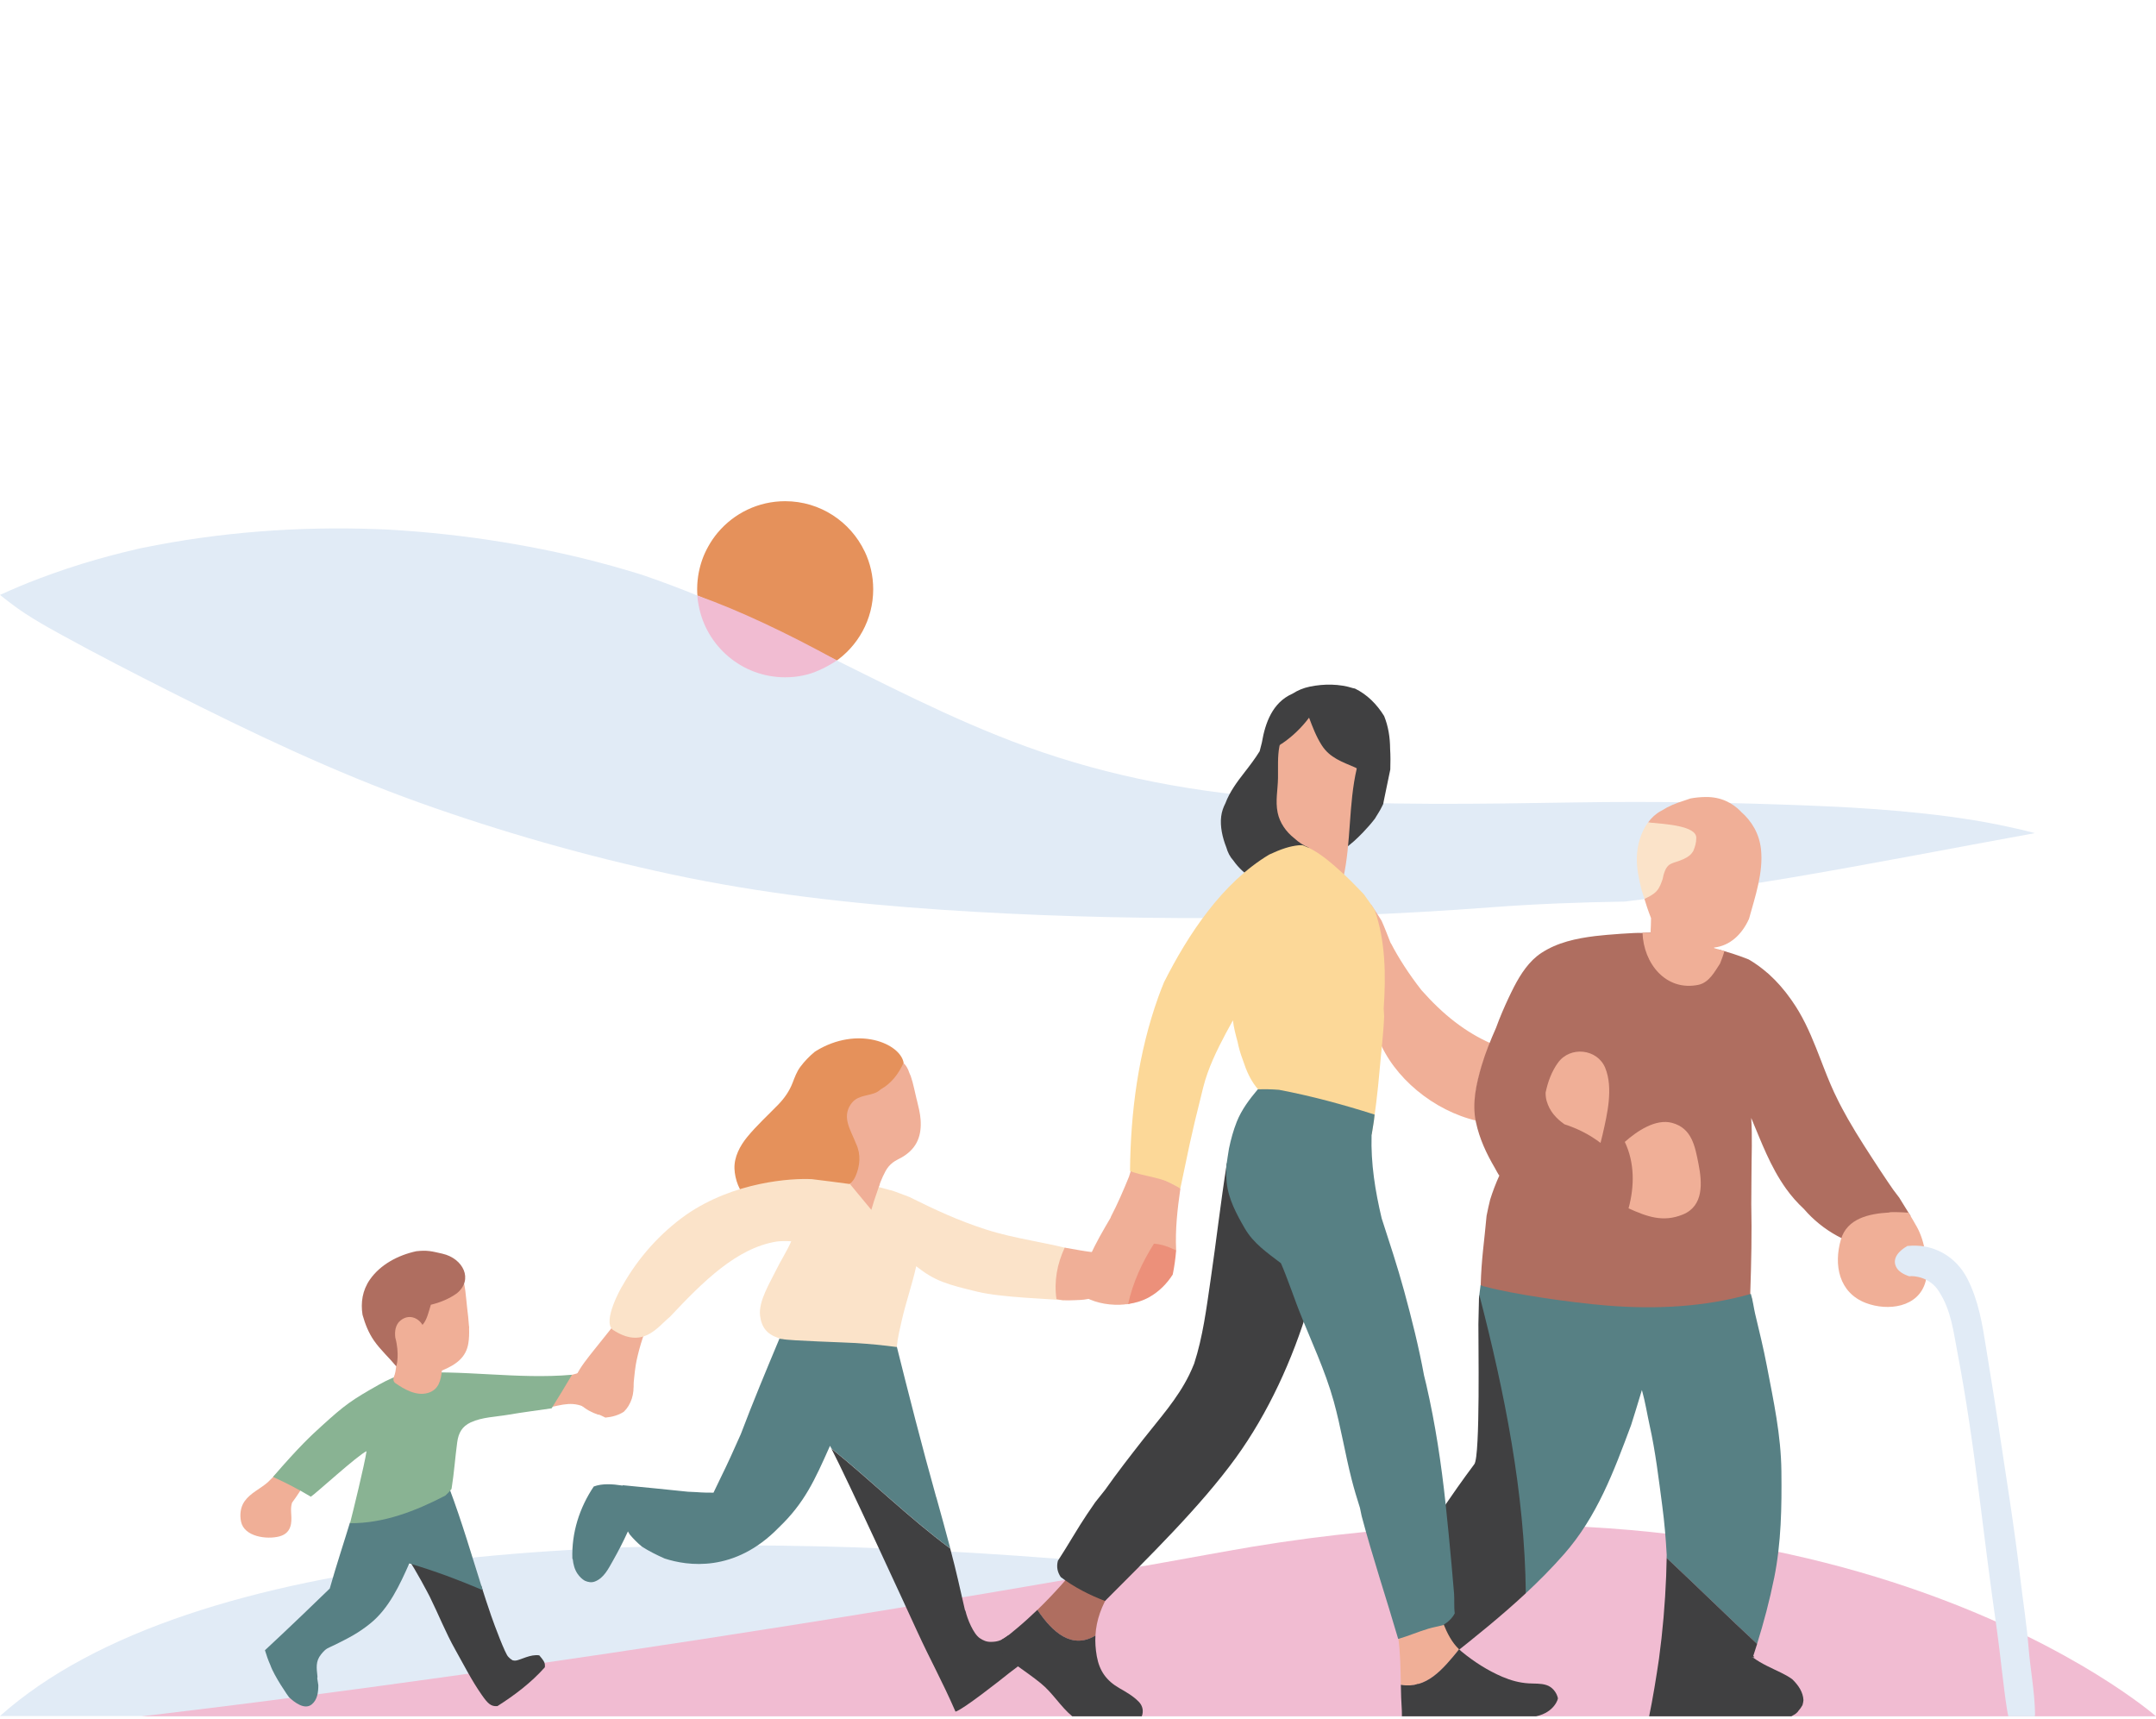 <svg width="740" height="590" viewBox="0 0 740 590" fill="none" xmlns="http://www.w3.org/2000/svg">
<g clip-path="url(#clip0_3316_29319)">
<path d="M296.777 189.263C291.924 179.062 281.528 172 269.485 172C260.209 172 251.916 176.182 246.373 182.761C246.356 182.778 246.339 182.804 246.321 182.821C246.071 183.115 245.83 183.416 245.597 183.727C245.546 183.796 245.494 183.856 245.442 183.925C245.227 184.201 245.028 184.486 244.821 184.779C244.753 184.882 244.684 184.977 244.615 185.072C244.425 185.339 244.253 185.615 244.071 185.891C243.994 186.012 243.916 186.133 243.839 186.262C243.675 186.529 243.52 186.788 243.365 187.064C243.278 187.21 243.201 187.348 243.115 187.495C242.968 187.754 242.83 188.012 242.692 188.28C242.606 188.435 242.528 188.599 242.442 188.762C242.313 189.012 242.192 189.271 242.072 189.53C241.994 189.702 241.908 189.883 241.83 190.056C241.718 190.306 241.615 190.565 241.503 190.815C241.425 191.004 241.347 191.194 241.278 191.392C241.184 191.642 241.089 191.892 241.003 192.143C240.934 192.349 240.865 192.556 240.796 192.763C240.718 193.013 240.632 193.255 240.563 193.505C240.494 193.729 240.434 193.945 240.373 194.169C240.304 194.41 240.244 194.652 240.184 194.893C240.123 195.135 240.072 195.367 240.02 195.609C239.968 195.842 239.916 196.074 239.865 196.307C239.813 196.566 239.77 196.825 239.727 197.075C239.692 197.299 239.649 197.523 239.615 197.747C239.572 198.023 239.537 198.308 239.511 198.592C239.485 198.799 239.46 199.006 239.434 199.222C239.399 199.541 239.382 199.868 239.356 200.196C239.347 200.369 239.33 200.541 239.322 200.713C239.296 201.214 239.287 201.722 239.287 202.222C239.287 202.998 239.322 203.757 239.382 204.516C239.632 204.619 239.873 204.732 240.123 204.835C256.002 211.664 271.778 218.631 286.346 227.297C294.407 221.873 299.708 212.664 299.708 202.222C299.708 197.583 298.656 193.194 296.794 189.263H296.777Z" fill="#E5915B"/>
<path d="M240.107 204.826C239.857 204.723 239.615 204.611 239.365 204.507C239.451 205.568 239.581 206.62 239.762 207.646C239.839 206.697 239.96 205.758 240.098 204.826H240.107Z" fill="#F1BCD2"/>
<path d="M613.02 301.461C594.624 304.556 576.168 307.186 557.659 309.402C542.375 309.643 527.1 310.213 511.807 311.368C480.058 313.774 448.222 314.998 416.387 315.076C384.689 315.153 353.311 314.248 322.958 312.196C291.95 310.1 261.235 306.617 230.814 300.133C201.073 293.795 171.798 285.388 144.376 275.593C114.661 264.987 86.257 251.406 58.119 237.205C45.758 230.97 33.413 224.624 21.275 217.959C17.956 216.139 14.655 214.294 11.422 212.311C11.422 212.311 8.129 210.19 8.793 210.655C7.681 209.905 6.56 209.155 5.474 208.362C3.612 207.008 1.784 205.611 0 204.163C4.414 202.153 8.888 200.256 13.431 198.549C19.819 196.143 26.293 193.962 32.861 192.091C35.922 191.22 38.999 190.375 42.085 189.616C43.637 189.237 45.189 188.849 46.749 188.495C47.171 188.4 47.49 188.323 47.749 188.262C48.008 188.211 48.344 188.142 48.783 188.047C75.352 182.597 102.601 180.571 129.695 181.597C130.704 181.632 131.712 181.675 132.721 181.718C132.937 181.726 133.178 181.744 133.48 181.761C135.1 181.856 136.712 181.951 138.333 182.071C141.557 182.304 144.772 182.554 147.988 182.873C154.35 183.494 160.703 184.236 167.022 185.184C179.78 187.09 192.47 189.573 204.952 192.85C208.314 193.738 211.676 194.652 215.012 195.643C216.426 196.066 217.831 196.48 219.236 196.92C219.754 197.083 220.116 197.195 220.357 197.264C220.59 197.342 220.866 197.437 221.202 197.558C227.495 199.722 233.727 202.059 239.882 204.594C252.649 209.862 265.14 215.743 277.519 221.839C302.114 233.945 326.484 246.853 352.294 256.226C381.353 266.789 411.24 272.187 442.059 274.273C474.954 276.507 507.859 275.886 540.798 275.377C567.883 274.954 594.874 275.394 621.934 276.498C624.684 276.61 627.442 276.731 630.192 276.86C630.813 276.895 631.503 276.929 631.744 276.938C633.071 277.007 634.39 277.084 635.718 277.162C641.14 277.49 646.554 277.86 651.959 278.352C663.381 279.387 674.795 280.775 686.044 283.051C690.199 283.896 694.346 284.827 698.449 285.914C669.967 291.087 641.554 296.658 613.003 301.469L613.02 301.461Z" fill="#E1EBF6"/>
<path d="M239.365 204.378C239.374 205.473 239.624 206.706 239.779 207.655C242.339 221.753 254.667 232.436 269.494 232.436C269.951 232.436 270.408 232.419 270.864 232.402C270.977 232.402 271.089 232.393 271.209 232.384C271.64 232.358 272.071 232.324 272.502 232.289C272.614 232.281 272.718 232.264 272.83 232.255C273.158 232.22 273.494 232.177 273.821 232.126C273.976 232.108 274.123 232.083 274.27 232.057C274.649 231.996 275.028 231.927 275.407 231.85C275.571 231.815 275.744 231.781 275.907 231.746C276.183 231.686 276.451 231.626 276.718 231.557C276.864 231.522 277.02 231.488 277.166 231.444H277.175C280.485 230.574 284.485 228.513 287.252 226.65C269.908 217.114 253.382 209.336 239.365 204.378Z" fill="#F1BCD2"/>
<path d="M683.182 588.896C607.219 561.925 131.454 471.835 0 588.896H683.182Z" fill="#E1EBF6"/>
<path d="M48.533 589H740C740 589 631.925 493.961 420.111 532.496C208.305 571.039 48.524 589 48.524 589H48.533Z" fill="#F1BCD2"/>
<path d="M506.566 383.177C505.928 378.159 506.531 373.158 507.919 368.312C508.678 365.682 509.471 363.078 510.505 360.543C510.635 360.224 511.229 358.896 511.669 358.051C507.419 356.171 503.445 353.809 499.437 350.748C495.221 347.531 491.428 343.798 487.902 339.823C483.644 334.39 479.98 328.717 477.394 323.681C477.377 323.698 477.368 323.724 477.351 323.741C476.092 320.586 475.239 318.283 474.179 315.947C473.023 314.093 471.851 312.265 470.627 310.463C469.748 310.532 468.291 309.471 467.73 310.204C467.92 310.687 468.11 311.17 468.299 311.653C468.049 311.911 467.955 312.291 468.153 312.739C468.989 314.619 469.851 316.49 470.73 318.352C471.722 320.577 472.713 322.819 473.756 325.026C472.963 324.906 472.084 325.552 472.187 326.432C471.886 326.639 471.644 326.932 471.558 327.268C470.274 332.433 471.006 338.081 471.411 343.324C471.687 346.876 472.144 350.696 474.084 353.671C474.118 354.016 474.153 354.369 474.187 354.714C473.42 354.835 472.739 355.516 473.101 356.447C478.256 369.804 492.109 381.203 506.876 384.626C506.747 384.152 506.643 383.669 506.574 383.169L506.566 383.177Z" fill="#F0AF97"/>
<path d="M651.743 410.847C650.424 409.192 649.192 407.459 648.019 405.682C647.106 404.355 646.209 403.009 645.347 401.681C641.537 395.844 637.709 390.058 634.278 384.031C633.615 382.867 632.977 381.694 632.347 380.522C632.089 380.03 631.822 379.547 631.572 379.047C631.365 378.642 631.158 378.245 630.959 377.84C630.468 376.857 629.977 375.865 629.511 374.856C629.141 374.046 628.778 373.235 628.425 372.416C628.339 372.218 628.253 372.011 628.166 371.813C627.847 371.062 627.528 370.304 627.227 369.554C627.21 369.502 627.184 369.45 627.166 369.407C626.813 368.545 626.477 367.682 626.141 366.82C626.08 366.674 626.029 366.527 625.968 366.38C625.649 365.57 625.339 364.768 625.029 363.957C622.796 358.197 620.563 352.446 617.408 347.109C617.063 346.522 616.701 345.936 616.331 345.358C615.865 344.634 615.382 343.927 614.891 343.22C614.77 343.047 614.649 342.875 614.529 342.711C614.029 342.013 613.52 341.323 612.994 340.65C612.96 340.607 612.917 340.556 612.882 340.512C612.374 339.866 611.856 339.245 611.322 338.624C611.21 338.495 611.098 338.365 610.986 338.236C610.408 337.581 609.813 336.934 609.201 336.313C609.175 336.287 609.15 336.261 609.124 336.236C608.512 335.615 607.882 335.011 607.236 334.425C607.167 334.364 607.107 334.304 607.038 334.244C606.908 334.123 606.779 334.002 606.641 333.882C606.641 333.882 606.632 333.882 606.624 333.899C604.641 332.166 602.512 330.596 600.21 329.268C596.452 327.76 592.762 326.604 589.624 325.828C589.598 325.957 589.564 326.104 589.538 326.251C586.495 324.604 583.581 323.181 580.09 322.37C579.564 322.25 579.03 322.146 578.495 322.051C578.03 321.896 577.556 321.741 577.081 321.612C574.607 320.948 570.28 319.853 567.34 320.404C567.34 320.292 567.34 320.18 567.332 320.068C565.97 320.068 564.608 320.094 563.246 320.172C562.013 319.999 551.573 320.732 547.548 321.232C541.005 322.043 534.548 323.396 528.97 327.078C524.867 329.786 521.988 334.175 519.686 338.598C519.678 338.607 519.66 338.624 519.652 338.633C519.626 338.693 519.6 338.753 519.574 338.822C518.953 340.021 518.376 341.228 517.824 342.392C516.316 345.591 514.781 349.126 513.471 352.757C511.626 356.947 509.876 361.181 508.566 365.578C506.712 371.778 505.187 378.573 506.566 385.048C507.79 390.791 510.178 395.904 513.143 400.94C513.471 401.5 514.307 403.165 514.617 403.432C513.367 406.165 512.342 408.89 511.462 411.684C511.005 413.52 510.609 415.357 510.238 417.211C509.428 426.273 508.462 431.964 508.221 441.044C508.29 441.32 508.799 444.984 508.885 445.252C508.885 445.424 508.885 445.597 508.893 445.769C508.962 445.795 509.031 445.804 509.1 445.829C509.186 446.054 509.264 446.295 509.359 446.511C510.695 449.416 514.695 448.778 515.523 446.562C520.126 447.278 525.195 447.14 529.85 447.252C535.936 447.399 541.962 447.873 548.022 448.365C559.72 449.313 571.857 449.408 583.581 449.02C586.176 448.934 588.659 448.787 591.262 448.822C592.788 448.847 595.357 449.037 596.822 448.356C597.365 448.106 597.848 447.925 598.288 447.778C598.288 447.83 598.271 447.89 598.262 447.942C597.969 449.675 600.65 450.175 600.943 448.442C601.046 447.839 601.124 447.235 601.202 446.631C601.245 446.502 601.27 446.338 601.27 446.131C601.288 446.019 601.296 445.898 601.305 445.778C600.943 445.2 600.719 444.484 600.745 443.596C601.089 433.447 601.314 423.29 601.089 413.15C601.133 409.813 601.158 406.476 601.158 403.147C601.158 396.775 601.495 390.127 601.064 383.66C604.581 391.998 607.607 400.336 613.012 407.916C614.865 410.511 616.925 412.831 619.167 414.909C625.477 422.281 634.933 427.653 644.545 428.515C646.692 428.705 647.235 425.816 645.149 425.23C644.951 425.178 644.761 425.118 644.563 425.066C644.882 424.885 645.209 424.695 645.528 424.488C647.14 423.445 647.218 421.746 646.502 420.444V420.375C646.847 420.824 647.235 421.281 647.631 421.738C648.209 421.557 648.778 421.35 649.356 421.117C650.252 420.755 651.062 420.738 651.769 420.936C653.157 419.798 654.493 418.599 655.786 417.349C654.468 415.167 653.105 413.029 651.778 410.865L651.743 410.847Z" fill="#AF6E60"/>
<path d="M104.214 502.61C103.826 502.308 103.291 502.213 102.86 502.567C102.455 502.222 101.852 502.084 101.377 502.429C100.981 502.713 100.593 503.015 100.214 503.325C100.162 503.248 100.093 503.179 100.024 503.118C100.024 502.317 99.136 501.765 98.403 502.023C96.584 504.188 92.128 508.43 91.972 508.628C89.352 510.956 85.99 512.302 83.921 515.233C82.516 517.234 82.249 519.864 82.731 522.183C83.826 527.434 91.628 528.383 95.869 527.271C98.136 526.676 99.472 525.279 99.877 523.011C100.127 521.597 99.972 520.019 99.903 518.596C99.852 517.467 99.972 516.578 100.239 515.69C101.972 513.397 103.489 510.887 105.076 508.534C105.377 508.085 105.351 507.542 105.136 507.119C105.265 506.921 105.403 506.714 105.532 506.516C105.843 506.042 105.653 505.49 105.274 505.136C105.455 504.834 105.645 504.533 105.817 504.231C106.377 503.274 105.136 502.092 104.214 502.601V502.61Z" fill="#F0AF97"/>
<path d="M430.222 405.001C430.222 405.001 430.257 404.932 430.274 404.889C430.257 404.906 430.24 404.924 430.222 404.941C429.334 405.95 428.714 406.924 428.248 407.898C428.197 408.597 428.119 409.295 428.059 409.994C428.765 408.321 429.481 406.648 430.214 404.993L430.222 405.001Z" fill="#404041"/>
<path d="M442.042 302.443C441.938 302.021 441.619 301.642 441.059 301.538C437.947 300.934 435.025 300.124 432.352 298.77C436.671 298.141 440.826 296.321 444.637 294.054C444.8 294.105 444.981 294.123 445.197 294.097C447.481 293.786 449.731 293.519 451.912 293.114C451.809 294.45 452.714 295.45 453.774 296.054C453.895 296.123 454.024 296.132 454.154 296.114C454.335 296.002 454.524 295.899 454.705 295.787C454.723 295.752 454.757 295.735 454.774 295.701C454.886 295.468 454.998 295.235 455.11 295.002C455.05 295.226 455.016 295.425 454.981 295.623C455.645 295.218 456.3 294.812 456.947 294.39C457.214 294.209 457.481 294.028 457.748 293.847C458.016 292.915 458.291 291.984 458.533 291.044C459.386 290.63 460.205 290.148 460.998 289.578C461.041 289.673 461.11 289.76 461.179 289.846C460.291 291.027 459.395 292.191 458.481 293.355C459.972 292.346 461.455 291.32 462.886 290.225C463.395 289.794 464.619 288.777 464.843 288.57C465.869 287.612 466.895 286.647 467.852 285.629C469.127 284.276 470.386 282.905 471.524 281.43C471.679 281.223 471.817 281.059 471.929 280.913C472.015 280.766 472.119 280.602 472.239 280.395C472.964 279.214 473.739 278.033 474.334 276.774C474.507 276.412 474.645 276.136 474.757 275.912C474.791 275.653 474.86 275.273 474.981 274.73C475.782 271.074 476.412 267.565 477.188 264.081C477.265 261.701 477.274 259.313 477.127 256.95C477.101 253.053 476.507 249.285 475.076 245.732C472.55 241.654 469.248 238.343 465.059 236.299C464.869 236.256 464.679 236.221 464.49 236.187C459.757 234.661 454.473 234.635 449.585 235.635C447.318 236.101 445.369 236.937 443.662 238.041C443.602 238.067 443.55 238.093 443.49 238.118C436.783 241.128 434.275 248 433.111 254.829C432.844 255.829 432.585 256.838 432.344 257.821C430.758 260.374 428.921 262.788 427.085 265.142C424.628 268.289 422.042 271.79 420.611 275.627C419.887 277.032 419.344 278.533 419.146 280.18C418.715 283.655 419.594 287.483 420.896 290.768C421.379 292.502 422.172 294.062 423.327 295.321C426.973 300.521 432.982 304.202 439.257 304.168C440.128 303.539 441.059 302.961 442.025 302.443H442.042ZM453.042 292.881C453.516 292.777 453.998 292.665 454.464 292.536C454.223 293.122 453.973 293.709 453.731 294.295C453.085 293.829 452.955 293.355 453.042 292.872V292.881Z" fill="#404041"/>
<path d="M465.705 263.702C465.541 263.598 465.378 263.486 465.188 263.409C460.731 261.469 456.455 260.115 453.68 255.786C451.774 252.82 450.542 249.561 449.309 246.293C446.671 249.802 443.55 252.786 439.982 255.2C439.766 255.278 439.576 255.398 439.421 255.579C439.344 255.622 439.275 255.683 439.197 255.726C439.197 255.795 439.197 255.864 439.197 255.933C439.163 256.01 439.137 256.097 439.12 256.183C438.456 259.623 438.697 263.486 438.645 266.987C438.585 271.074 437.697 274.851 438.525 278.886C439.232 282.353 441.404 285.465 444.257 287.69C445.714 289.044 447.395 290.148 449.18 290.88C449.033 291.191 448.878 291.501 448.714 291.803C447.688 293.683 446.361 295.235 445.059 296.908C444.335 297.848 445.611 298.925 446.438 298.098C447.542 296.994 448.361 295.744 449.024 294.424C453.542 295.701 457.429 298.296 461.059 301.305C463.791 288.975 462.809 276.032 465.688 263.702H465.705Z" fill="#F0AF97"/>
<path d="M315.975 384.247C315.82 382.082 315.277 379.892 314.751 377.745C314.699 377.555 314.648 377.374 314.596 377.185C313.941 374.598 313.492 371.865 312.596 369.312C312.441 368.907 312.268 368.51 312.087 368.131C311.656 366.725 310.958 365.441 309.691 364.492C309.648 364.458 309.596 364.432 309.553 364.406C309.536 364.38 309.51 364.354 309.493 364.328C308.725 363.294 306.932 364.044 307.243 365.251H307.225C307.019 365.001 306.812 364.759 306.605 364.518C305.553 363.345 303.519 364.742 304.562 365.924C301.846 367.527 299.407 369.511 296.967 371.494C296.217 371.959 295.493 372.442 294.777 372.916C294.131 372.899 293.484 372.873 292.821 372.804C286.235 372.166 286.571 382.807 286.053 386.661C285.898 387.799 287.122 388.325 287.898 387.946C287.769 391.015 287.666 394.085 287.579 397.155C287.519 399.491 286.778 402.785 287.812 404.941C288.424 406.226 292.579 406.372 293.734 406.579C295.639 406.924 298.001 407.433 300.096 407.528C299.639 408.442 299.183 409.339 298.708 410.218C298.26 411.054 299.208 411.486 300.217 411.417C300.441 410.735 300.682 410.054 300.924 409.382C301.708 406.803 302.665 404.268 303.907 401.966C304.605 400.673 305.441 399.733 306.432 398.974C306.458 398.888 307.648 398.146 308.2 397.879C308.286 397.836 308.381 397.784 308.467 397.741C309.027 397.457 309.587 397.163 310.139 396.81C314.794 393.844 316.363 389.636 315.975 384.247Z" fill="#F0AF97"/>
<path d="M280.105 360.664C279.933 360.767 279.778 360.879 279.605 360.983C277.76 362.509 276.097 364.242 274.709 366.105C273.467 367.769 272.761 369.735 272.019 371.649C270.95 374.417 269.278 376.831 267.226 378.961C263.597 382.72 259.77 386.161 256.451 390.214C253.985 393.223 251.951 397.043 252.089 401.044C252.218 404.596 253.727 409.123 256.632 411.503C256.649 411.58 256.692 411.667 256.761 411.744C260.149 415.599 266.459 414.719 270.916 413.848C273.261 413.391 275.657 412.701 278.01 411.839C278.123 412.219 278.416 412.512 278.959 412.546C279.062 412.546 279.174 412.546 279.278 412.546C279.278 412.546 279.278 412.546 279.286 412.546C280.502 412.598 281.691 412.546 282.855 412.443C282.648 410.899 283.355 409.347 285.347 408.89C288.622 408.123 292.096 407.123 293.588 403.777C295.234 400.086 295.527 396.129 293.855 392.593C292.157 388.058 288.864 383.66 291.967 379.039C293.95 376.081 296.872 376.236 299.872 375.253C300.898 374.917 301.639 374.443 302.312 373.822C305.777 371.916 308.363 368.691 310.148 364.708C308.975 358.077 294.372 351.938 280.097 360.655L280.105 360.664Z" fill="#E5915B"/>
<path d="M321.346 513.854C316.389 496.16 311.881 478.466 307.432 460.643C306.769 457.996 303.019 459.108 303.062 461.54C299.812 459.841 294.424 460.221 291.476 460.091C286.355 459.876 281.261 459.358 276.2 458.582C274.011 458.255 271.64 457.944 269.399 458.203C268.994 457.789 268.226 457.711 267.942 458.401L267.873 458.565C267.701 458.712 267.623 458.919 267.632 459.143C263.046 470.102 258.459 481.079 254.253 492.202C253.098 494.815 251.934 497.41 250.744 500.006C248.21 505.533 247.52 506.662 244.891 512.258C239.451 512.241 241.529 512.138 236.107 511.931C228.65 511.155 221.202 510.404 213.745 509.697C213.728 509.741 213.719 509.784 213.711 509.827C210.185 509.275 206.702 509.051 203.797 510.137C198.857 517.484 196.159 526.046 196.452 534.91C196.495 534.962 196.53 535.013 196.582 535.057C196.771 536.867 197.22 538.635 198.228 540.092C198.995 541.196 199.84 541.972 200.719 542.472C201.849 542.981 203.012 543.179 204.125 542.765C207.237 541.601 208.762 538.445 210.314 535.721C212.202 532.392 213.943 529.012 215.521 525.546C215.71 525.891 215.909 526.236 216.124 526.572C217.409 528.124 218.805 529.504 220.288 530.745C222.753 532.332 225.409 533.651 228.115 534.85C235.9 537.393 252.106 539.859 267.304 524.218C276.192 515.733 279.7 507.766 284.709 496.556C284.769 496.427 284.821 496.298 284.881 496.168C285.028 496.444 285.2 496.755 285.381 497.108C299.174 508.249 311.975 520.872 326.173 531.409C324.613 525.537 323.01 519.674 321.372 513.836L321.346 513.854Z" fill="#578084"/>
<path d="M356.112 562.382C355.923 561.804 355.535 561.235 354.897 560.683C352.621 558.717 349.104 560.192 346.759 561.054C346.466 561.166 346.164 561.278 345.854 561.399C344.104 562.649 342.871 563.46 340.07 563.46C338.518 563.46 337.527 562.994 336.32 562.209C334.07 560.735 331.992 555.458 331.432 553.035C331.38 552.819 331.294 552.647 331.191 552.509C329.139 543.662 328.475 540.222 326.148 531.435C311.95 520.898 299.148 508.275 285.355 497.134C290.709 507.43 311.036 551.638 314.622 559.459C319.691 570.513 323.087 576.256 327.958 587.405C330.553 586.663 342.914 576.937 346.518 574.048C348.19 572.712 350.388 571.211 352.302 569.556C354.776 567.952 356.707 566.331 356.259 562.839C356.233 562.666 356.181 562.52 356.112 562.373V562.382Z" fill="#404041"/>
<path d="M217.297 474.414C216.556 469.973 214.366 467.015 211.177 465.222C211.047 465.274 210.909 465.325 210.763 465.36C209.737 465.601 208.711 465.834 207.694 466.05C208.047 467.998 207.375 470.05 205.254 470.352C204.97 470.395 204.677 470.447 204.392 470.49C204.763 469.913 205.125 469.326 205.47 468.731C206.194 467.515 207.478 465.687 207.246 464.178C207.125 463.394 206.513 462.695 205.659 462.747C205.53 462.747 205.409 462.79 205.297 462.816C206.711 464.834 206.461 468.266 203.418 469.404C200.892 470.352 198.341 471.378 195.711 471.947C194.349 473.637 192.858 475.25 191.505 476.966C190.134 478.699 188.772 480.441 187.41 482.183C187.168 482.536 186.927 482.89 186.694 483.252C187.048 483.235 187.41 483.209 187.763 483.191C192.953 482.131 196.91 480.501 202.108 483.666C202.763 484.062 206.556 485.89 207.789 486.494C210.125 486.287 212.332 485.657 214.116 484.485C216.538 482.183 217.926 478.207 217.297 474.405V474.414Z" fill="#F0AF97"/>
<path d="M218.115 456.677C217.771 456.565 219.762 454.599 218.133 454.202C216.297 453.142 214.4 452.874 212.969 451.9C209.969 455.771 206.84 459.548 203.805 463.394C201.59 466.205 199.254 469.016 197.745 472.172C196.702 475.612 196.53 479.423 199.314 482.053C201.056 483.692 203.064 484.718 205.219 485.468C205.685 485.502 206.15 485.52 206.616 485.52C206.874 484.494 207.09 483.562 207.314 482.907C207.909 481.113 208.624 479.363 209.202 477.57C209.693 476.035 209.667 474.086 211.4 474.603C213.504 475.233 215.391 476.086 217.245 477.052C217.564 474.189 217.753 471.31 218.21 468.43C218.796 464.808 220.891 457.22 222.589 454.392C221.753 453.969 218.883 456.927 218.107 456.668L218.115 456.677Z" fill="#F0AF97"/>
<path d="M368.284 428.938C359.491 426.394 348.492 425.196 338.354 421.919C328.768 418.823 321.122 415.245 312.096 410.77C311.406 410.546 306.044 408.381 305.449 408.407C304.691 408.157 301.208 407.286 300.51 407.071C300.217 406.976 298.286 406.502 298.053 406.622C297.812 406.553 297.579 406.476 297.338 406.407C296.795 406.252 300.743 407.605 300.475 407.933C300.415 407.959 300.363 407.985 300.312 408.019C299.57 407.855 298.82 407.709 298.07 407.58C297.751 407.528 297.458 407.597 297.2 407.743C297.019 407.519 296.846 407.286 296.665 407.062C290.484 406.105 278.933 404.682 278.683 404.665C271.752 404.294 251.994 405.476 235.494 416.892C226.632 423.169 219.141 431.525 213.779 441.01C213.15 441.88 206.754 453.34 210.262 456.315C220.693 463.196 225.529 455.513 229.925 451.926C241.27 439.854 252.873 428.231 266.64 426.067C267.7 425.903 269.916 425.885 271.571 425.98C270.114 429.386 267.942 432.654 266.373 435.896C264.33 440.113 260.278 446.545 260.873 451.486C261.356 455.478 263.235 457.867 267.088 459.134C267.218 459.178 267.373 459.221 267.511 459.255C267.502 459.298 267.493 459.35 267.476 459.393C267.468 459.436 267.881 459.488 268.588 459.548C270.924 460.109 290.131 460.678 293.665 460.902C298.398 461.195 303.105 461.652 307.794 462.273C308.096 459.083 308.855 456.022 309.57 452.9C310.967 446.787 313.122 440.691 314.467 434.551C320.949 439.69 325.053 440.76 335.457 443.286C343.88 445.33 360.207 445.709 364.862 446.226C365.336 446.278 365.345 446.244 365.379 445.864C364.922 445.864 363.215 445.416 363.733 444.924C363.827 444.924 363.922 444.933 364.017 444.942C365.224 445.002 365.5 443.734 364.983 442.907C365.379 441.794 365.526 440.57 365.802 439.432C366.077 438.259 366.758 435.189 366.327 433.103C366.845 433.292 367.353 433.499 367.87 433.68C369.508 434.241 369.922 429.516 368.258 428.938H368.284Z" fill="#FBE3C9"/>
<path d="M365.405 445.752C365.405 445.795 365.405 445.83 365.396 445.873C365.526 445.873 365.56 445.838 365.405 445.752Z" fill="#C3D7EB"/>
<path d="M379.922 438.293C380.155 435.681 381.275 433.206 381.336 430.619C381.353 430.111 380.819 429.757 380.362 429.783C375.612 430.024 374.241 429.714 365.431 428.17C362.836 433.749 361.724 439.742 362.612 445.812C365.207 446.519 368.224 446.2 370.819 446.114C372.56 446.062 374.25 445.58 375.948 445.243C376.862 445.062 377.931 445.123 378.655 444.484C378.707 444.433 378.75 444.381 378.784 444.329H378.819C379.138 444.329 379.439 444.088 379.577 443.812C380.319 442.303 379.767 439.906 379.913 438.293H379.922Z" fill="#F0AF97"/>
<path d="M405.016 407.114C405.059 406.269 405.102 405.432 405.146 404.587C400.672 400.535 394.137 398.931 390.344 393.869C390.198 393.68 389.982 393.55 389.758 393.499C389.129 398.577 388.249 403.57 386.922 408.442C392.646 410.502 398.31 412.831 403.585 415.814C403.999 412.908 404.482 410.002 405.034 407.114H405.016Z" fill="#F9D89E"/>
<path d="M405.146 407.855C399.87 404.881 394.206 402.553 388.482 400.492C388.181 401.595 387.87 402.69 387.517 403.777C385.62 408.442 383.655 413.02 381.319 417.504C381.25 417.642 381.207 417.78 381.181 417.909C376.112 426.575 370.94 435.146 371.224 444.347C371.655 444.674 372.129 444.993 372.664 445.278C376.517 447.321 381.457 448.123 386.146 447.649C386.146 447.632 386.146 447.606 386.146 447.589C386.888 447.632 387.534 447.554 388.319 447.114C388.474 447.028 388.594 446.899 388.681 446.761C389.5 446.114 389.344 444.484 388.163 444.347C389.224 441.88 391.172 439.388 392.344 437.241C393.318 435.448 394.206 433.611 395.111 431.775C395.551 431.732 395.965 431.49 396.146 431.025C396.37 430.464 396.568 429.886 396.767 429.317C396.999 429.447 397.275 429.498 397.542 429.49C397.508 429.929 397.473 430.361 397.448 430.8C397.448 430.826 397.448 430.852 397.439 430.878C397.439 430.999 397.422 431.111 397.413 431.223C397.387 431.775 397.689 432.137 398.094 432.318C399.844 431.568 401.629 430.973 402.948 430.171C403.258 429.981 403.37 429.257 403.68 429.162C403.344 421.807 404.111 415.107 405.146 407.873V407.855Z" fill="#F0AF97"/>
<path d="M536.944 385.825C541.435 387.273 545.634 389.386 549.34 392.231C549.582 391.3 549.823 390.369 550.039 389.429C551.625 382.462 553.789 373.451 550.97 366.51C548.297 359.922 538.953 358.879 534.746 364.699C532.599 367.665 531.263 371.226 530.496 374.977C530.496 375.96 530.591 376.909 530.841 377.788C531.875 381.436 534.151 383.824 536.944 385.825Z" fill="#F0AF97"/>
<path d="M657.899 420.996C656.994 419.349 656.028 417.754 655.054 416.168C653.054 416.021 648.451 415.849 648.382 416.116C641.494 416.495 633.96 418.151 631.856 425.351C629.287 434.154 631.201 443.605 640.348 447.132C647.908 450.046 658.537 448.735 660.916 439.776C661.019 439.371 661.114 438.949 661.2 438.535C661.45 432.602 660.795 426.239 657.899 420.988V420.996Z" fill="#F0AF97"/>
<path d="M582.987 399.5C581.78 393.369 580.711 387.187 573.909 385.35C568.254 383.824 561.849 388.187 557.677 391.878C561.065 398.957 561.039 407.123 558.961 414.685C565.246 417.496 570.763 419.599 577.607 416.797C584.823 413.84 584.237 405.829 582.987 399.5Z" fill="#F0AF97"/>
<path d="M507.747 444.381C507.704 444.786 507.661 445.183 507.626 445.588C507.557 448.511 507.497 451.434 507.428 454.357C507.367 459.548 508.109 499.704 506.04 502.463C504.057 505.102 502.135 507.783 500.221 510.473C497.635 514.104 495.109 517.846 492.713 521.614C487.109 528.753 481.506 535.91 476.618 543.541C479.618 556.113 482.713 568.659 486.489 580.99C487.101 580.739 487.549 580.101 487.282 579.317C486.497 576.963 485.713 574.609 484.928 572.263C485.178 572.263 485.42 572.194 485.609 572.031C486.032 571.668 486.446 571.298 486.859 570.918C487.256 571.203 487.79 571.272 488.316 570.892C488.756 570.582 489.178 570.272 489.609 569.944C491.428 570.108 493.394 568.832 494.894 568.03C495.083 567.926 495.273 567.814 495.463 567.711C495.549 568.668 496.566 569.521 497.514 568.771C506.48 561.683 515.367 554.544 523.695 546.783C541.013 503.67 529.738 469.404 507.738 444.389L507.747 444.381Z" fill="#404041"/>
<path d="M608.943 541.541C611.383 529.417 611.564 517.225 611.426 504.912C611.288 492.452 608.753 480.924 606.434 468.748C605.279 462.695 603.805 456.737 602.383 450.744C601.952 448.916 601.65 446.347 600.943 444.045C584.935 448.606 568.047 449.382 551.487 448.037C538.764 447.002 518.79 444.019 510.204 441.656C508.963 441.441 508.894 441.328 508.178 441.027C508.023 442.148 507.876 443.26 507.747 444.381C516.471 478.052 523.324 512.405 523.704 546.775C528.247 542.541 532.626 538.126 536.755 533.436C548.169 520.476 553.875 505.033 559.832 489.081C559.987 488.658 562.461 480.725 563.547 477.026C564.703 481.113 565.375 485.442 566.185 489.098C568.228 498.247 569.306 507.524 570.539 516.802C571.28 522.39 571.754 527.96 572.056 533.53C572.056 533.91 572.039 534.298 572.03 534.677C582.504 544.481 592.624 554.449 603.072 564.175C605.391 556.751 607.374 549.284 608.934 541.549L608.943 541.541Z" fill="#578084"/>
<path d="M615.124 576.256C613.969 575.411 612.667 574.704 611.4 574.083C608.081 572.453 604.685 571.048 601.728 568.866C601.547 568.866 601.383 568.866 601.21 568.866C601.529 568.814 601.848 568.771 602.176 568.711C602.038 568.573 601.909 568.426 601.771 568.288C602.219 566.917 602.659 565.538 603.09 564.167C592.642 554.449 582.521 544.481 572.047 534.669C572.013 536.738 571.961 538.808 571.875 540.877C571.496 550.345 570.694 559.812 569.418 569.211C568.565 575.109 567.229 583.352 566.03 588.991H614.874C615.115 588.862 615.357 588.724 615.589 588.569C616.089 588.414 617.176 587.457 617.262 587.138C617.814 586.534 618.296 585.861 618.667 585.154C618.831 584.585 618.951 584.025 618.995 583.456C618.874 580.791 617.348 578.394 615.133 576.264L615.124 576.256Z" fill="#404041"/>
<path d="M655.26 438C656.976 437.724 662.709 438.319 665.683 443.51C669.665 449.761 670.45 456.823 671.812 463.937C674.889 480.018 677.217 496.35 679.251 512.586C681.208 528.262 683.165 543.878 685.406 559.485C686.475 566.952 687.639 578.981 688.829 586.43C689.001 587.508 689.148 588.336 689.32 588.991H698.389C698.449 588.724 698.484 588.465 698.484 588.207C698.38 580.541 696.872 573.022 696.259 565.391C695.639 557.562 694.389 549.879 693.484 542.076C691.38 523.934 688.398 505.912 685.708 487.848C684.441 479.294 682.975 470.775 681.631 462.23C680.355 454.15 679.053 446.373 675.346 439C672.381 433.102 667.183 429.015 660.7 427.791C658.795 427.437 656.7 427.394 654.674 427.593C651.89 429.171 649.407 431.697 650.743 434.646C651.502 436.319 653.312 437.328 655.278 437.983L655.26 438Z" fill="#E1EBF6"/>
<path d="M170.712 585.516C176.668 581.731 182.306 577.471 187.022 572.16C187.073 571.634 187.039 571.117 186.875 570.625C186.582 569.746 185.323 568.366 185.099 568.09C182.099 567.616 178.694 569.651 177.108 569.866C176.755 569.918 176.281 569.892 175.936 569.78C175.35 569.452 174.858 569.047 174.427 568.547C173.401 567.581 169.746 557.855 168.557 554.414C167.376 550.991 166.255 547.551 165.16 544.102C156.988 540.679 148.686 537.48 140.04 534.979C142.393 538.152 147.195 547.318 147.48 547.904C150.462 553.914 152.945 560.252 156.238 566.09C159.238 571.418 161.893 576.747 165.427 581.766C167.324 584.456 168.445 585.715 170.703 585.508L170.712 585.516Z" fill="#404041"/>
<path d="M154.212 510.741C151.522 510.887 148.781 510.68 146.091 511.051C145.893 511.077 145.721 511.068 145.548 511.051C140.488 512.776 135.549 514.905 130.799 517.251C129.342 517.966 124.23 521.433 120.101 522.554C118.445 528.064 115.359 537.419 113.17 545.188C113.135 545.214 113.101 545.223 113.075 545.257C112.006 546.352 97.291 560.493 90.938 566.331C91.446 568.047 92.058 569.771 92.799 571.436C94.067 575.161 98.998 582.274 99.23 582.49C100.989 584.119 104.498 586.948 106.997 584.913C108.946 583.326 109.256 580.739 109.256 578.316C109.135 577.497 109.006 576.695 108.885 575.919C108.954 575.747 108.98 575.54 108.954 575.316C108.678 572.522 108.23 570.194 110.204 567.745C112.058 565.46 112.489 565.693 115.049 564.417C119.773 562.071 123.075 560.407 127.169 557.079C133.54 551.905 137.204 543.903 140.497 536.505C140.514 536.531 140.531 536.548 140.557 536.574C149.203 539.075 157.505 542.265 165.677 545.697C161.962 534.005 158.548 522.217 154.221 510.741H154.212Z" fill="#578084"/>
<path d="M155.022 510.724C155.867 505.481 156.212 500.204 156.928 494.953C157.367 491.736 158.609 489.503 161.6 488.115C165.419 486.339 170.281 486.227 174.384 485.52C179.349 484.666 184.341 484.045 189.323 483.312C189.539 483.088 189.608 482.924 189.573 482.838H189.616C191.892 479.173 194.159 475.509 196.323 471.792C177.531 473.474 158.419 469.869 139.445 471.318C139.204 471.335 138.98 471.318 138.756 471.301C135.842 472.292 132.963 473.551 130.092 475.172C120.678 480.475 118.403 482.096 110.429 489.348C106.765 492.685 102.981 496.117 93.696 506.843C98.153 508.861 102.481 511.12 106.687 513.638C108.136 512.802 122.696 499.445 125.808 498.014C125.101 502.748 121.075 519.122 120.135 522.743C131.782 522.795 142.557 518.579 152.816 513.284C153.643 512.552 154.35 511.793 154.979 510.991C154.979 510.905 154.979 510.81 154.997 510.715L155.022 510.724Z" fill="#89B393"/>
<path d="M161.022 455.401C161.005 455.237 160.971 455.073 160.953 454.918C160.833 452.874 160.574 450.831 160.341 448.856C159.893 445.002 159.781 441.035 158.393 437.362C158.212 436.871 157.738 436.69 157.316 436.759C157.298 436.733 157.29 436.707 157.273 436.681C157.143 436.681 157.014 436.681 156.885 436.707C156.221 436.664 155.574 437.043 155.557 437.819C155.092 437.871 154.626 438.147 154.393 438.595C154.393 438.587 154.393 438.578 154.393 438.569C154.109 436.922 151.497 437.078 151.781 438.742C151.98 439.923 152.109 441.104 152.281 442.277C148.962 442.803 148.368 443.501 145.462 445.338C140.411 448.537 136.54 453.547 133.204 458.72C133.773 460.66 134.333 462.54 134.782 464.42C135.316 465.093 135.73 465.774 136.04 466.464C136.006 466.817 135.945 467.214 135.885 467.636C135.92 468.024 135.928 468.412 135.937 468.8C135.945 468.809 135.954 468.826 135.971 468.843C135.859 470.137 135.652 471.465 135.195 472.508C134.902 473.181 134.989 474.164 135.644 474.621C138.738 476.802 142.945 479.199 146.893 478.027C150.6 476.931 151.307 473.715 151.669 470.387C151.686 470.37 151.695 470.352 151.704 470.344C156.66 468.283 159.988 465.791 160.755 460.962C161.014 459.333 161.066 457.651 161.005 455.97C161.005 455.78 161.022 455.59 161.031 455.401H161.022Z" fill="#F0AF97"/>
<path d="M151.841 430.24C148.108 429.395 146.669 428.972 142.884 429.395C136.583 430.757 130.557 433.982 126.979 439.095C124.367 442.829 123.773 447.063 124.428 451.21C125.307 454.349 126.505 457.384 128.316 460.005C130.548 463.239 133.488 465.86 135.979 468.861C136.186 468.731 137.152 464.463 135.678 459.031C135.419 456.875 135.703 454.59 137.496 453.142C140.246 450.925 143.453 452.107 145.005 454.676C146.565 453.029 147.203 449.891 147.884 447.761C151.048 447.019 154.194 445.709 156.746 443.889C162.651 439.121 158.927 431.844 151.858 430.248L151.841 430.24Z" fill="#AF6E60"/>
<path d="M489.868 568.702C488.928 568.737 487.997 568.711 487.058 568.625C487.083 568.659 487.101 568.694 487.127 568.728C488.058 568.806 488.971 568.78 489.868 568.694V568.702Z" fill="#578084"/>
<path d="M301.958 406.329C298.932 405.458 295.872 406.493 291.683 406.286C294.346 409.511 296.415 411.968 299.07 415.202C299.631 413.236 300.251 411.253 300.958 409.295C301.157 408.649 301.743 406.967 301.958 406.329Z" fill="#F0AF97"/>
<path d="M396.069 426.808C392 433.24 388.845 440.078 387.198 447.519C389.845 447.14 392.379 446.347 394.552 445.105C397.819 443.243 400.517 440.544 402.517 437.396C403.077 434.672 403.448 431.93 403.681 429.153C401.189 427.868 398.569 426.946 396.077 426.816L396.069 426.808Z" fill="#EC907A"/>
<path d="M471.929 312.411C470.757 310.626 469.55 308.867 468.291 307.151C468.231 307.065 468.171 306.988 468.11 306.901C468.041 306.832 467.981 306.763 467.912 306.694L467.878 306.66C467.55 306.306 467.222 305.961 466.886 305.617C466.809 305.539 466.731 305.453 466.645 305.375C465.731 304.409 464.8 303.461 463.86 302.53C463.722 302.392 463.576 302.254 463.438 302.116C462.429 301.133 461.412 300.158 460.369 299.219C459.904 298.796 459.429 298.374 458.955 297.951C458.783 297.796 458.602 297.641 458.429 297.494C458.119 297.227 457.817 296.959 457.507 296.692C457.283 296.502 457.059 296.313 456.835 296.123C456.567 295.899 456.3 295.675 456.024 295.45C455.774 295.252 455.533 295.054 455.283 294.864C455.024 294.657 454.766 294.459 454.507 294.261C454.249 294.062 453.99 293.873 453.723 293.683C453.464 293.493 453.197 293.312 452.938 293.14C452.671 292.959 452.404 292.777 452.136 292.605C451.861 292.424 451.585 292.26 451.3 292.096C451.042 291.941 450.774 291.777 450.516 291.631C450.188 291.45 449.861 291.286 449.525 291.122C449.3 291.01 449.076 290.889 448.843 290.777C448.826 290.777 448.809 290.76 448.792 290.751C448.792 290.751 448.775 290.751 448.766 290.751C448.214 290.501 447.654 290.268 447.085 290.061C446.628 290.044 446.171 290.044 445.723 290.087C444.947 290.156 444.188 290.286 443.447 290.441C443.404 290.441 443.369 290.458 443.326 290.467C442.99 290.536 442.654 290.613 442.326 290.708C442.188 290.743 442.059 290.786 441.93 290.82C441.671 290.898 441.413 290.967 441.163 291.044C439.275 291.639 437.456 292.433 435.637 293.269C419.508 302.935 407.827 320.629 399.526 337.081C398.845 338.736 398.198 340.4 397.586 342.09C390.698 361.293 388.052 381.53 387.854 401.854C392.06 403.742 400.862 404.182 405.12 407.864C408.06 394.214 408.112 392.481 412.991 373.106C414.646 366.553 417.62 360.5 420.749 354.593C421.353 353.446 422.198 351.903 423.172 350.17C423.456 352.627 424.111 355.145 424.749 357.43C425.172 359.543 425.758 361.603 426.516 363.587C426.672 364.044 426.827 364.483 426.991 364.923C428.292 368.881 430.292 372.632 433.275 375.365C433.559 375.624 433.852 375.727 434.137 375.719C434.309 375.865 434.482 376.021 434.663 376.141L434.68 376.158C434.783 376.227 434.878 376.305 434.982 376.357C435.482 376.641 435.956 376.538 436.318 376.262C436.758 376.512 437.197 376.762 437.654 376.995C437.956 377.15 438.189 377.34 438.37 377.555C439.326 377.805 440.154 378.021 440.421 378.064C443.757 378.607 447.059 379.28 450.395 379.789C457.128 380.823 463.964 382.807 470.826 382.496C470.446 384.462 470.05 386.437 469.722 388.403C469.602 389.118 470.317 389.472 470.826 389.274C471.989 382.005 472.886 374.701 473.507 367.363C474.033 361.181 474.834 354.99 475.076 348.782C475.015 347.876 474.964 346.979 474.92 346.083C475.722 334.554 475.515 322.931 471.886 312.42L471.929 312.411Z" fill="#FCD898"/>
<path d="M479.911 561.942C480.652 567.357 480.704 572.764 480.807 578.205C489.643 579.679 495.135 572.979 500.807 566.029C498.23 563.563 496.712 560.425 495.376 557.165C490.204 558.726 485.066 560.356 479.902 561.951L479.911 561.942Z" fill="#F0AF97"/>
<path d="M481.17 589H527.229C533.643 587.637 534.893 582.774 534.712 582.748C534.255 580.739 532.737 578.877 530.729 578.265C528.763 577.652 526.712 577.825 524.669 577.696C521.488 577.506 518.557 576.687 515.617 575.436C510.643 573.315 505.833 570.228 501.669 566.788C501.367 566.538 501.083 566.288 500.807 566.021C495.126 572.97 489.644 579.679 480.808 578.196C480.859 581.102 480.937 584.025 481.144 586.956C481.196 587.629 481.144 588.327 481.17 589Z" fill="#404041"/>
<path d="M381.862 544.947C381.362 542.964 378.379 541.507 376.939 540.248C375.164 538.687 373.31 536.997 371.672 535.229C366.767 541.274 361.638 547.094 356.061 552.483C361.241 560.192 367.888 566.159 375.982 561.304C376.276 555.906 378.112 551.017 381.224 546.033C381.646 545.93 381.991 545.49 381.862 544.956V544.947Z" fill="#AF6E60"/>
<path d="M390.853 584.007C388.905 582.007 386.578 580.714 384.19 579.334C379.75 576.782 377.345 573.436 376.44 568.332C376.009 565.865 375.862 563.537 375.983 561.287C367.88 566.141 361.242 560.174 356.061 552.466C353.777 554.673 351.415 556.82 348.958 558.864C347.492 560.088 345.777 561.623 343.82 562.684C343.285 563.96 343.07 565.201 343.501 566.495C344.208 568.625 347.165 570.263 348.837 571.462C351.656 573.496 354.518 575.462 357.225 577.661C361.32 580.972 364.044 585.723 368.018 588.991H391.905C392.517 587.362 392.302 585.473 390.853 583.999V584.007Z" fill="#404041"/>
<path d="M447.671 438.449C444.55 434.387 441.542 430.266 438.68 426.023C435.628 421.505 432.973 416.763 430.266 412.037C428.025 408.123 425.275 404.449 423.154 400.474C423.18 400.285 423.215 400.095 423.241 399.905C423.465 398.465 421.275 398.043 421.051 399.491C418.939 412.753 417.448 426.101 415.491 439.38C414.086 448.968 412.87 458.746 409.87 467.964C409.344 469.275 408.784 470.568 408.155 471.853C404.086 480.113 398.077 486.692 392.457 493.866C387.897 499.678 383.448 505.412 379.285 511.31C378.155 512.715 377.035 514.13 375.914 515.544C374.94 516.958 373.974 518.372 373.018 519.786C370.224 523.882 366.371 530.642 363.095 535.634C362.535 537.79 362.992 539.618 364.095 541.231C368.707 544.723 373.871 547.344 379.276 549.422C393.879 534.764 411.965 517.122 424.18 500.273C435.309 484.907 443.697 466.489 449.162 448.235C449.369 448.123 449.533 447.925 449.619 447.64C450.705 444.01 449.938 441.38 447.697 438.466L447.671 438.449Z" fill="#404041"/>
<path d="M499.084 546.965C498.791 543.585 498.523 540.196 498.204 536.816C497.566 529.9 496.911 522.976 496.17 516.07C494.696 502.308 492.653 488.71 489.549 475.224C489.299 474.155 489.032 473.103 488.773 472.034C486.972 462.256 484.541 452.573 481.937 443.027C479.644 434.612 476.903 426.368 474.222 418.082C472.007 408.726 470.481 399.328 470.765 389.593C470.955 388.403 471.136 387.204 471.343 386.032C471.515 385.031 471.705 383.764 471.791 382.496C461.016 379.073 450.085 376.098 438.99 374.003C436.576 373.813 434.154 373.753 431.706 373.848C428.835 377.254 426.128 380.858 424.491 384.971C423.301 387.963 422.473 391.05 421.818 394.18C421.491 396.111 421.215 398.051 420.93 399.983C420.827 401.94 420.861 403.889 421.034 405.76C421.577 411.434 424.439 416.711 427.232 421.54C430.266 426.774 434.982 429.929 439.645 433.508C441.3 437.078 445.654 449.417 445.861 449.736C449.947 460.091 454.809 470.18 457.791 480.967C460.222 489.771 461.671 498.868 463.929 507.723C464.765 510.991 465.731 514.224 466.765 517.441C466.955 518.389 467.153 519.338 467.36 520.286C471.119 534.445 475.782 548.362 479.894 562.434C479.929 562.434 479.963 562.434 480.006 562.416C483.446 561.433 486.782 559.968 490.222 558.942C491.868 558.45 493.575 558.165 495.239 557.743C496.963 556.708 498.403 555.423 499.308 553.673C499.015 551.509 499.23 548.637 499.084 546.999V546.965Z" fill="#578084"/>
<path d="M604.426 291.484C603.857 286.129 601.245 281.758 597.486 278.507C597.495 278.507 597.512 278.507 597.521 278.498C594.486 275.42 590.572 273.463 585.478 273.514C583.659 273.532 581.909 273.704 580.219 274.015C579.374 274.282 578.538 274.558 577.711 274.868C575.15 275.67 572.728 276.653 570.504 278.084C570.383 278.145 570.263 278.214 570.142 278.274C568.332 279.248 566.84 280.637 565.642 282.266C569.314 282.585 572.995 284.301 576.668 285.879C576.624 286.147 576.573 286.423 576.538 286.681C576.512 286.845 576.487 287 576.461 287.164C575.823 287.776 575.185 288.397 574.547 289.018C573.823 288.802 572.944 289.052 572.4 289.897C571.694 290.993 571.082 292.182 570.521 293.398C570.297 293.597 570.09 293.829 569.909 294.054C568.926 295.235 568.064 296.546 567.314 297.891C567.211 298.089 567.125 298.305 567.056 298.52C567.073 301.072 566.944 303.607 566.84 306.168C566.84 306.332 566.832 306.505 566.823 306.669C565.97 307.341 565.142 308.005 564.409 308.471C565.004 310.411 565.573 312.265 566.685 315.093C566.659 316.817 566.607 318.533 566.495 320.249C566.478 320.206 566.452 320.172 566.435 320.128C565.547 320.094 564.651 320.085 563.763 320.085C564.073 330.588 571.788 340.374 583.098 337.943C586.736 337.037 588.555 333.399 590.374 330.665C590.848 329.475 591.581 327.578 591.84 326.389C591.469 326.294 589.547 325.716 588.322 325.362C588.322 325.285 588.322 325.216 588.331 325.181C593.762 324.586 597.891 320.68 600.279 315.395C600.296 315.36 600.305 315.326 600.322 315.291C602.451 307.591 605.262 299.417 604.426 291.484Z" fill="#F0AF97"/>
<path d="M565.642 282.258C563.159 285.629 561.935 290.053 561.814 294.105C561.702 298.003 562.495 301.573 563.401 305.298C563.823 306.539 564.133 307.54 564.409 308.445C565.969 307.772 567.53 306.988 568.625 305.763C569.685 304.573 570.168 303.116 570.668 301.667C570.745 301.219 570.84 300.762 570.969 300.305C572.271 295.657 574.004 296.58 577.805 294.838C579.624 294.002 580.59 293.148 581.236 291.924C581.797 290.501 582.21 289.285 582.21 287.509C582.21 283.413 571.754 282.784 565.642 282.249V282.258Z" fill="#FBE3C9"/>
</g>
<defs>
<clipPath id="clip0_3316_29319">
<rect width="740" height="417" fill="white" transform="translate(0 172)"/>
</clipPath>
</defs>
</svg>

